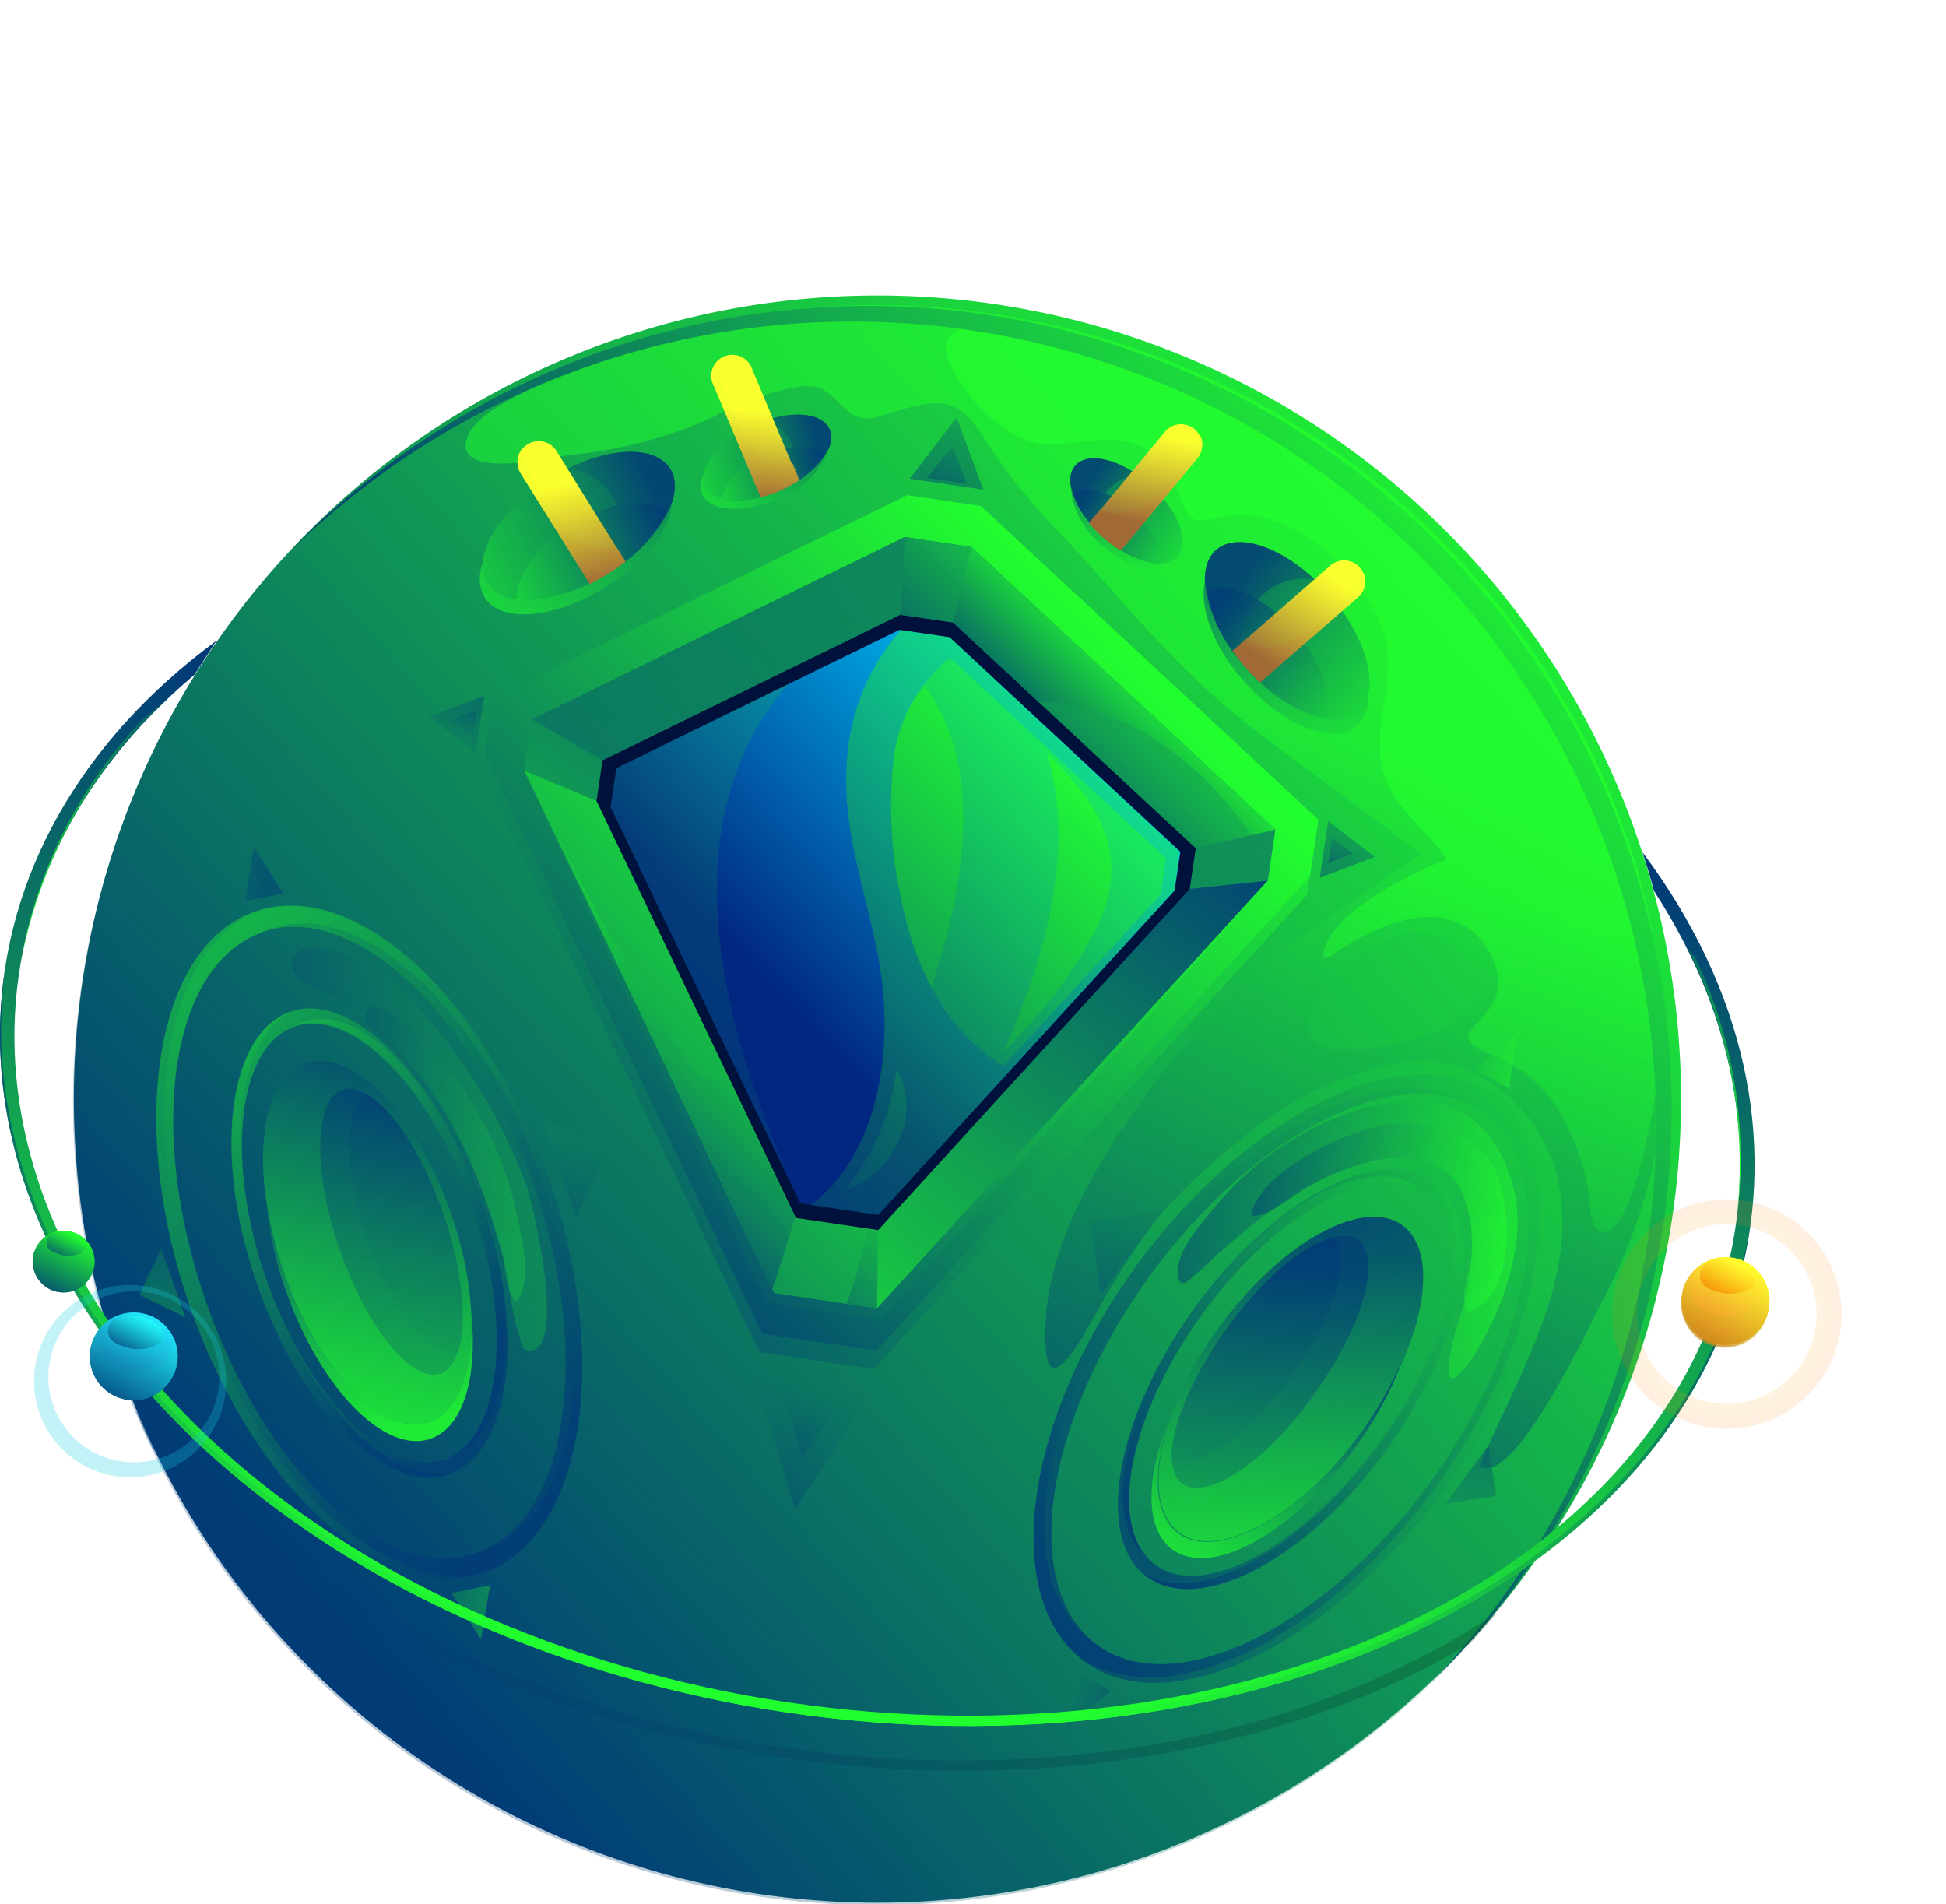 <svg xmlns="http://www.w3.org/2000/svg" xmlns:xlink="http://www.w3.org/1999/xlink" viewBox="0 0 113.82 111.37"><defs><style>.cls-1{mask:url(#mask);filter:url(#luminosity-noclip-10);}.cls-10,.cls-102,.cls-103,.cls-106,.cls-107,.cls-11,.cls-110,.cls-111,.cls-113,.cls-114,.cls-115,.cls-116,.cls-119,.cls-120,.cls-123,.cls-124,.cls-13,.cls-14,.cls-17,.cls-2,.cls-26,.cls-27,.cls-30,.cls-35,.cls-36,.cls-37,.cls-38,.cls-39,.cls-4,.cls-40,.cls-41,.cls-42,.cls-43,.cls-44,.cls-45,.cls-46,.cls-47,.cls-48,.cls-49,.cls-5,.cls-50,.cls-51,.cls-52,.cls-53,.cls-55,.cls-56,.cls-57,.cls-58,.cls-66,.cls-67,.cls-68,.cls-7,.cls-70,.cls-71,.cls-72,.cls-74,.cls-75,.cls-76,.cls-78,.cls-79,.cls-8,.cls-80,.cls-86,.cls-87,.cls-88,.cls-89,.cls-90,.cls-91,.cls-92,.cls-93,.cls-94,.cls-95,.cls-97{mix-blend-mode:multiply;}.cls-2{fill:url(#Безымянный_градиент_1336);}.cls-3{mask:url(#mask-2);}.cls-4{fill:url(#Безымянный_градиент_352);}.cls-5{fill:url(#Безымянный_градиент_171);}.cls-6{mask:url(#mask-4);}.cls-7{fill:url(#Безымянный_градиент_352-2);}.cls-8{fill:url(#Безымянный_градиент_170);}.cls-9{mask:url(#mask-6);}.cls-10{fill:url(#Безымянный_градиент_352-3);}.cls-11{fill:url(#Безымянный_градиент_170-2);}.cls-12{mask:url(#mask-8);}.cls-13{fill:url(#Безымянный_градиент_352-4);}.cls-14{fill:url(#Безымянный_градиент_170-3);}.cls-15{isolation:isolate;}.cls-16{fill:url(#Безымянный_градиент_872);}.cls-102,.cls-103,.cls-106,.cls-107,.cls-110,.cls-111,.cls-113,.cls-114,.cls-115,.cls-116,.cls-17,.cls-35,.cls-36,.cls-37,.cls-87,.cls-88,.cls-89,.cls-90,.cls-91,.cls-92,.cls-93,.cls-94,.cls-95{opacity:0.53;}.cls-17{fill:url(#Безымянный_градиент_872-2);}.cls-18{fill:url(#Безымянный_градиент_872-3);}.cls-19{fill:url(#Безымянный_градиент_872-4);}.cls-20{fill:#00123b;}.cls-21{fill:url(#Безымянный_градиент_1209);}.cls-104,.cls-108,.cls-112,.cls-125,.cls-126,.cls-128,.cls-130,.cls-132,.cls-134,.cls-22,.cls-23,.cls-24,.cls-25,.cls-28,.cls-29,.cls-31,.cls-32,.cls-33,.cls-34,.cls-54,.cls-59,.cls-60,.cls-62,.cls-63,.cls-64,.cls-65,.cls-69,.cls-73,.cls-77,.cls-81,.cls-82,.cls-83,.cls-84{mix-blend-mode:screen;}.cls-22,.cls-24,.cls-25{opacity:0.5;}.cls-22{fill:url(#Безымянный_градиент_872-5);}.cls-23{opacity:0.22;fill:url(#Безымянный_градиент_872-6);}.cls-24{fill:url(#Безымянный_градиент_872-7);}.cls-25{fill:url(#Безымянный_градиент_872-8);}.cls-26,.cls-27,.cls-30{opacity:0.44;}.cls-26{fill:url(#Безымянный_градиент_872-9);}.cls-27{fill:url(#Безымянный_градиент_872-10);}.cls-28,.cls-60,.cls-62,.cls-64,.cls-82{opacity:0.51;}.cls-28{fill:url(#Безымянный_градиент_872-11);}.cls-104,.cls-108,.cls-112,.cls-29,.cls-54,.cls-59{opacity:0.88;}.cls-29{fill:url(#Безымянный_градиент_872-12);}.cls-30{fill:url(#Безымянный_градиент_872-13);}.cls-31,.cls-32,.cls-69,.cls-73,.cls-77,.cls-81{opacity:0.84;}.cls-31{fill:url(#Безымянный_градиент_872-14);}.cls-32{fill:url(#Безымянный_градиент_872-15);}.cls-33,.cls-34{opacity:0.81;}.cls-33{fill:url(#Безымянный_градиент_872-16);}.cls-34{fill:url(#Безымянный_градиент_872-17);}.cls-35{fill:url(#Безымянный_градиент_872-18);}.cls-36{fill:url(#Безымянный_градиент_872-19);}.cls-37{fill:url(#Безымянный_градиент_872-20);}.cls-126,.cls-38{opacity:0.26;}.cls-38{fill:url(#Безымянный_градиент_872-21);}.cls-39{opacity:0.28;fill:url(#Безымянный_градиент_872-22);}.cls-40,.cls-41,.cls-42,.cls-43,.cls-44,.cls-45,.cls-46,.cls-47,.cls-48,.cls-49,.cls-50,.cls-51,.cls-52,.cls-53,.cls-55,.cls-56,.cls-57,.cls-58,.cls-66,.cls-67,.cls-68,.cls-70,.cls-71,.cls-72,.cls-74,.cls-75,.cls-76,.cls-78,.cls-79,.cls-80{opacity:0.7;}.cls-40{fill:url(#Безымянный_градиент_872-23);}.cls-41{fill:url(#Безымянный_градиент_872-24);}.cls-42{fill:url(#Безымянный_градиент_872-25);}.cls-43{fill:url(#Безымянный_градиент_872-26);}.cls-44{fill:url(#Безымянный_градиент_872-27);}.cls-45{fill:url(#Безымянный_градиент_872-28);}.cls-46{fill:url(#Безымянный_градиент_872-29);}.cls-47{fill:url(#Безымянный_градиент_872-30);}.cls-48{fill:url(#Безымянный_градиент_872-31);}.cls-49{fill:url(#Безымянный_градиент_872-32);}.cls-50{fill:url(#Безымянный_градиент_872-33);}.cls-51{fill:url(#Безымянный_градиент_872-34);}.cls-52{fill:url(#Безымянный_градиент_872-35);}.cls-53{fill:url(#Безымянный_градиент_872-36);}.cls-54{fill:url(#Безымянный_градиент_872-37);}.cls-55{fill:url(#Безымянный_градиент_872-38);}.cls-56{fill:url(#Безымянный_градиент_872-39);}.cls-57{fill:url(#Безымянный_градиент_872-40);}.cls-58{fill:url(#Безымянный_градиент_872-41);}.cls-59{fill:url(#Безымянный_градиент_872-42);}.cls-60{fill:url(#Безымянный_градиент_872-43);}.cls-61{mask:url(#mask-10);}.cls-62{fill:url(#Безымянный_градиент_877);}.cls-63{opacity:0.68;fill:url(#Безымянный_градиент_872-44);}.cls-64{fill:url(#Безымянный_градиент_872-45);}.cls-65,.cls-83{opacity:0.23;}.cls-65{fill:url(#Безымянный_градиент_872-46);}.cls-66{fill:url(#Безымянный_градиент_872-47);}.cls-67{fill:url(#Безымянный_градиент_872-48);}.cls-68{fill:url(#Безымянный_градиент_872-49);}.cls-69{fill:url(#Безымянный_градиент_872-50);}.cls-70{fill:url(#Безымянный_градиент_872-51);}.cls-71{fill:url(#Безымянный_градиент_872-52);}.cls-72{fill:url(#Безымянный_градиент_872-53);}.cls-73{fill:url(#Безымянный_градиент_872-54);}.cls-74{fill:url(#Безымянный_градиент_872-55);}.cls-75{fill:url(#Безымянный_градиент_872-56);}.cls-76{fill:url(#Безымянный_градиент_872-57);}.cls-77{fill:url(#Безымянный_градиент_872-58);}.cls-78{fill:url(#Безымянный_градиент_872-59);}.cls-79{fill:url(#Безымянный_градиент_872-60);}.cls-80{fill:url(#Безымянный_градиент_872-61);}.cls-81{fill:url(#Безымянный_градиент_872-62);}.cls-82{fill:url(#Безымянный_градиент_872-63);}.cls-83{fill:url(#Безымянный_градиент_872-64);}.cls-84{fill:url(#Безымянный_градиент_872-65);}.cls-85{opacity:0.33;}.cls-86{fill:url(#Безымянный_градиент_1071);}.cls-87{fill:url(#Безымянный_градиент_872-66);}.cls-88{fill:url(#Безымянный_градиент_872-67);}.cls-89{fill:url(#Безымянный_градиент_872-68);}.cls-90{fill:url(#Безымянный_градиент_872-69);}.cls-91{fill:url(#Безымянный_градиент_872-70);}.cls-92{fill:url(#Безымянный_градиент_872-71);}.cls-93{fill:url(#Безымянный_градиент_872-72);}.cls-94{fill:url(#Безымянный_градиент_872-73);}.cls-95{fill:url(#Безымянный_градиент_872-74);}.cls-96{fill:url(#Безымянный_градиент_872-75);}.cls-98{fill:url(#Безымянный_градиент_872-76);}.cls-99{fill:url(#Безымянный_градиент_872-77);}.cls-100{fill:url(#Безымянный_градиент_872-78);}.cls-101{fill:url(#Безымянный_градиент_938);}.cls-102{fill:url(#Безымянный_градиент_964);}.cls-103{fill:url(#Безымянный_градиент_964-2);}.cls-104{fill:url(#Безымянный_градиент_992);}.cls-105{fill:url(#Безымянный_градиент_1021);}.cls-106{fill:url(#Безымянный_градиент_902);}.cls-107{fill:url(#Безымянный_градиент_902-2);}.cls-108{fill:url(#Безымянный_градиент_902-3);}.cls-109{fill:url(#Безымянный_градиент_872-79);}.cls-110{fill:url(#Безымянный_градиент_872-80);}.cls-111{fill:url(#Безымянный_градиент_872-81);}.cls-112{fill:url(#Безымянный_градиент_872-82);}.cls-113{fill:url(#Безымянный_градиент_872-83);}.cls-114{fill:url(#Безымянный_градиент_872-84);}.cls-115{fill:url(#Безымянный_градиент_872-85);}.cls-116{fill:url(#Безымянный_градиент_872-86);}.cls-117{fill:url(#Безымянный_градиент_1110);}.cls-118{fill:url(#Безымянный_градиент_1110-2);}.cls-119,.cls-120,.cls-123,.cls-124{opacity:0.75;}.cls-119{fill:url(#Безымянный_градиент_1128);}.cls-120{fill:url(#Безымянный_градиент_1128-2);}.cls-121{fill:url(#Безымянный_градиент_1110-3);}.cls-122{fill:url(#Безымянный_градиент_1110-4);}.cls-123{fill:url(#Безымянный_градиент_1128-3);}.cls-124{fill:url(#Безымянный_градиент_1128-4);}.cls-125{opacity:0.12;fill:url(#Безымянный_градиент_7);}.cls-126{fill:url(#Безымянный_градиент_20);}.cls-127{mask:url(#mask-11);}.cls-128{fill:url(#Безымянный_градиент_1189);}.cls-129{mask:url(#mask-13);}.cls-130{fill:url(#Безымянный_градиент_20-2);}.cls-131{mask:url(#mask-15);}.cls-132{opacity:0.69;fill:url(#Безымянный_градиент_7-2);}.cls-133{mask:url(#mask-17);}.cls-134{fill:url(#Безымянный_градиент_20-3);}.cls-135{filter:url(#luminosity-noclip-8);}.cls-136{filter:url(#luminosity-noclip-6);}.cls-137{filter:url(#luminosity-noclip-4);}.cls-138{filter:url(#luminosity-noclip-2);}.cls-139{filter:url(#luminosity-noclip);}</style><filter id="luminosity-noclip" x="28.87" y="-8385.93" width="47.69" height="32766" filterUnits="userSpaceOnUse" color-interpolation-filters="sRGB"><feFlood flood-color="#fff" result="bg"/><feBlend in="SourceGraphic" in2="bg"/></filter><mask id="mask" x="28.87" y="-8385.93" width="47.69" height="32766" maskUnits="userSpaceOnUse"><g class="cls-139"/></mask><linearGradient id="Безымянный_градиент_1336" x1="-10.32" y1="112.77" x2="-0.56" y2="88.85" gradientTransform="translate(71.58 -50.55) rotate(8.43)" gradientUnits="userSpaceOnUse"><stop offset="0"/><stop offset="0.44" stop-color="#767676"/><stop offset="0.83" stop-color="#d8d8d8"/><stop offset="1" stop-color="#fff"/></linearGradient><filter id="luminosity-noclip-2" x="89.83" y="-8385.93" width="24" height="32766" filterUnits="userSpaceOnUse" color-interpolation-filters="sRGB"><feFlood flood-color="#fff" result="bg"/><feBlend in="SourceGraphic" in2="bg"/></filter><mask id="mask-2" x="89.83" y="-8385.93" width="24" height="32766" maskUnits="userSpaceOnUse"><g class="cls-138"/></mask><radialGradient id="Безымянный_градиент_352" cx="3.91" cy="172.3" r="9.93" gradientTransform="matrix(1.06, 0.7, -0.57, 0.87, 196.08, -75.85)" gradientUnits="userSpaceOnUse"><stop offset="0" stop-color="#fff"/><stop offset="0.01" stop-color="#fafafa"/><stop offset="0.3" stop-color="#a3a3a3"/><stop offset="0.55" stop-color="#5d5d5d"/><stop offset="0.76" stop-color="#2b2b2b"/><stop offset="0.91" stop-color="#0c0c0c"/><stop offset="1"/></radialGradient><radialGradient id="Безымянный_градиент_171" cx="3.91" cy="172.3" r="9.93" gradientTransform="matrix(1.06, 0.7, -0.57, 0.87, 196.08, -75.85)" gradientUnits="userSpaceOnUse"><stop offset="0" stop-color="#fff"/><stop offset="0.1" stop-color="#fafafa"/><stop offset="0.22" stop-color="#eaeaea"/><stop offset="0.36" stop-color="#d1d1d1"/><stop offset="0.51" stop-color="#aeaeae"/><stop offset="0.66" stop-color="#818181"/><stop offset="0.82" stop-color="#494949"/><stop offset="0.98" stop-color="#090909"/><stop offset="1"/></radialGradient><filter id="luminosity-noclip-4" x="1.32" y="-8385.93" width="13.17" height="32766" filterUnits="userSpaceOnUse" color-interpolation-filters="sRGB"><feFlood flood-color="#fff" result="bg"/><feBlend in="SourceGraphic" in2="bg"/></filter><mask id="mask-4" x="1.32" y="-8385.93" width="13.17" height="32766" maskUnits="userSpaceOnUse"><g class="cls-137"/></mask><radialGradient id="Безымянный_градиент_352-2" cx="-56.88" cy="223.42" r="5.45" xlink:href="#Безымянный_градиент_352"/><radialGradient id="Безымянный_градиент_170" cx="-56.88" cy="223.42" r="5.45" gradientTransform="matrix(1.06, 0.7, -0.57, 0.87, 196.08, -75.85)" gradientUnits="userSpaceOnUse"><stop offset="0" stop-color="#fff"/><stop offset="0.13" stop-color="#fbfbfb"/><stop offset="0.26" stop-color="#efefef"/><stop offset="0.38" stop-color="#dcdcdc"/><stop offset="0.5" stop-color="silver"/><stop offset="0.63" stop-color="#9d9d9d"/><stop offset="0.75" stop-color="#717171"/><stop offset="0.87" stop-color="#3d3d3d"/><stop offset="0.99" stop-color="#030303"/><stop offset="1"/></radialGradient><filter id="luminosity-noclip-6" x="17.54" y="-8385.93" width="92.71" height="32766" filterUnits="userSpaceOnUse" color-interpolation-filters="sRGB"><feFlood flood-color="#fff" result="bg"/><feBlend in="SourceGraphic" in2="bg"/></filter><mask id="mask-6" x="17.54" y="-8385.93" width="92.71" height="32766" maskUnits="userSpaceOnUse"><g class="cls-136"/></mask><radialGradient id="Безымянный_градиент_352-3" cx="-35.56" cy="165.13" r="38.36" xlink:href="#Безымянный_градиент_352"/><radialGradient id="Безымянный_градиент_170-2" cx="-35.56" cy="165.13" r="38.36" xlink:href="#Безымянный_градиент_170"/><filter id="luminosity-noclip-8" x="48.9" y="-8385.93" width="24.38" height="32766" filterUnits="userSpaceOnUse" color-interpolation-filters="sRGB"><feFlood flood-color="#fff" result="bg"/><feBlend in="SourceGraphic" in2="bg"/></filter><mask id="mask-8" x="48.9" y="-8385.93" width="24.38" height="32766" maskUnits="userSpaceOnUse"><g class="cls-135"/></mask><radialGradient id="Безымянный_градиент_352-4" cx="-126.74" cy="1219.68" r="21.12" gradientTransform="matrix(-0.46, 0.52, -0.35, -0.31, 427.46, 502.22)" xlink:href="#Безымянный_градиент_352"/><radialGradient id="Безымянный_градиент_170-3" cx="-126.74" cy="1219.68" r="21.12" gradientTransform="matrix(-0.46, 0.52, -0.35, -0.31, 427.46, 502.22)" xlink:href="#Безымянный_градиент_170"/><linearGradient id="Безымянный_градиент_872" x1="-31.42" y1="150.13" x2="34.52" y2="71.79" gradientTransform="translate(71.58 -50.55) rotate(8.43)" gradientUnits="userSpaceOnUse"><stop offset="0" stop-color="#013c77"/><stop offset="0.29" stop-color="#0b7761"/><stop offset="0.78" stop-color="#1bd83c"/><stop offset="1" stop-color="#22ff2e"/></linearGradient><linearGradient id="Безымянный_градиент_872-2" x1="-23.4" y1="126.18" x2="5.43" y2="87.78" xlink:href="#Безымянный_градиент_872"/><linearGradient id="Безымянный_градиент_872-3" x1="-23.4" y1="125.09" x2="5.43" y2="86.7" xlink:href="#Безымянный_градиент_872"/><linearGradient id="Безымянный_градиент_872-4" x1="1.39" y1="88.5" x2="-23.98" y2="134.24" xlink:href="#Безымянный_градиент_872"/><linearGradient id="Безымянный_градиент_1209" x1="44.55" y1="57.21" x2="63.94" y2="38.98" gradientUnits="userSpaceOnUse"><stop offset="0" stop-color="#012781"/><stop offset="0.18" stop-color="#014799"/><stop offset="0.75" stop-color="#00a8e2"/><stop offset="1" stop-color="#00cfff"/></linearGradient><linearGradient id="Безымянный_градиент_872-5" x1="-16.05" y1="122.61" x2="5.01" y2="93.96" xlink:href="#Безымянный_градиент_872"/><linearGradient id="Безымянный_градиент_872-6" x1="-20.89" y1="119.05" x2="0.16" y2="90.4" xlink:href="#Безымянный_градиент_872"/><linearGradient id="Безымянный_градиент_872-7" x1="-8.5" y1="125.86" x2="10.93" y2="99.43" xlink:href="#Безымянный_градиент_872"/><linearGradient id="Безымянный_градиент_872-8" x1="-14.06" y1="121.77" x2="5.37" y2="95.34" xlink:href="#Безымянный_градиент_872"/><linearGradient id="Безымянный_градиент_872-9" x1="-14.22" y1="112.33" x2="4.12" y2="87.37" xlink:href="#Безымянный_градиент_872"/><linearGradient id="Безымянный_градиент_872-10" x1="1.9" y1="95.63" x2="6.49" y2="89.38" xlink:href="#Безымянный_градиент_872"/><linearGradient id="Безымянный_градиент_872-11" x1="-19.78" y1="122.58" x2="-10.53" y2="109.99" xlink:href="#Безымянный_градиент_872"/><linearGradient id="Безымянный_градиент_872-12" x1="-22.59" y1="126.93" x2="4.29" y2="90.34" xlink:href="#Безымянный_градиент_872"/><linearGradient id="Безымянный_градиент_872-13" x1="4.47" y1="94.8" x2="7.75" y2="90.33" xlink:href="#Безымянный_градиент_872"/><linearGradient id="Безымянный_градиент_872-14" x1="-6.44" y1="132.38" x2="2.81" y2="119.79" xlink:href="#Безымянный_градиент_872"/><linearGradient id="Безымянный_градиент_872-15" x1="-20.58" y1="121.99" x2="-11.33" y2="109.4" xlink:href="#Безымянный_градиент_872"/><linearGradient id="Безымянный_градиент_872-16" x1="-16.53" y1="119.95" x2="2.89" y2="93.52" xlink:href="#Безымянный_градиент_872"/><linearGradient id="Безымянный_градиент_872-17" x1="-11.08" y1="123.96" x2="8.35" y2="97.52" xlink:href="#Безымянный_градиент_872"/><linearGradient id="Безымянный_градиент_872-18" x1="-7.13" y1="143.77" x2="2.13" y2="108.68" xlink:href="#Безымянный_градиент_872"/><linearGradient id="Безымянный_градиент_872-19" x1="20.91" y1="101.52" x2="24.73" y2="87.06" xlink:href="#Безымянный_градиент_872"/><linearGradient id="Безымянный_градиент_872-20" x1="-5.1" y1="82.76" x2="0.04" y2="63.25" xlink:href="#Безымянный_градиент_872"/><linearGradient id="Безымянный_градиент_872-21" x1="-31.37" y1="150.18" x2="34.57" y2="71.83" xlink:href="#Безымянный_градиент_872"/><linearGradient id="Безымянный_градиент_872-22" x1="-29.69" y1="151.58" x2="36.24" y2="73.24" xlink:href="#Безымянный_градиент_872"/><linearGradient id="Безымянный_градиент_872-23" x1="-102.38" y1="381.52" x2="-71.55" y2="344.88" gradientTransform="translate(366.66 -164.78) rotate(35.85)" xlink:href="#Безымянный_градиент_872"/><linearGradient id="Безымянный_градиент_872-24" x1="-98.41" y1="390.06" x2="-79.06" y2="367.06" gradientTransform="matrix(0.81, 0.59, -0.65, 0.9, 399.48, -210.53)" xlink:href="#Безымянный_градиент_872"/><linearGradient id="Безымянный_градиент_872-25" x1="11.06" y1="143.08" x2="46.99" y2="100.38" xlink:href="#Безымянный_градиент_872"/><linearGradient id="Безымянный_градиент_872-26" x1="13.37" y1="136.88" x2="36.97" y2="108.84" xlink:href="#Безымянный_градиент_872"/><linearGradient id="Безымянный_градиент_872-27" x1="16.5" y1="140.4" x2="41.61" y2="110.57" xlink:href="#Безымянный_градиент_872"/><linearGradient id="Безымянный_градиент_872-28" x1="653.36" y1="-10.61" x2="684.2" y2="-47.25" gradientTransform="matrix(-0.95, 0.33, 0.33, 0.95, 656.27, -121.89)" xlink:href="#Безымянный_градиент_872"/><linearGradient id="Безымянный_градиент_872-29" x1="656.87" y1="37.83" x2="676.23" y2="14.84" gradientTransform="matrix(-0.95, 0.33, 0.36, 1.05, 637.69, -175.09)" xlink:href="#Безымянный_градиент_872"/><linearGradient id="Безымянный_градиент_872-30" x1="861.81" y1="143.14" x2="897.75" y2="100.44" gradientTransform="matrix(-0.99, -0.15, -0.15, 0.99, 904.93, 72.89)" xlink:href="#Безымянный_градиент_872"/><linearGradient id="Безымянный_градиент_872-31" x1="864.13" y1="136.93" x2="887.73" y2="108.89" gradientTransform="matrix(-0.99, -0.15, -0.15, 0.99, 904.93, 72.89)" xlink:href="#Безымянный_градиент_872"/><linearGradient id="Безымянный_градиент_872-32" x1="867.26" y1="140.46" x2="892.37" y2="110.62" gradientTransform="matrix(-0.99, -0.15, -0.15, 0.99, 904.93, 72.89)" xlink:href="#Безымянный_градиент_872"/><linearGradient id="Безымянный_градиент_872-33" x1="18.33" y1="126.48" x2="30.36" y2="133.46" xlink:href="#Безымянный_градиент_872"/><linearGradient id="Безымянный_градиент_872-34" x1="26.23" y1="120.13" x2="18.57" y2="142.14" xlink:href="#Безымянный_градиент_872"/><linearGradient id="Безымянный_градиент_872-35" x1="21.57" y1="122.64" x2="22.73" y2="156.38" xlink:href="#Безымянный_градиент_872"/><linearGradient id="Безымянный_градиент_872-36" x1="20.74" y1="122.63" x2="21.79" y2="153.11" xlink:href="#Безымянный_градиент_872"/><linearGradient id="Безымянный_градиент_872-37" x1="24.2" y1="126.37" x2="18.61" y2="142.44" xlink:href="#Безымянный_градиент_872"/><linearGradient id="Безымянный_градиент_872-38" x1="868.83" y1="126.54" x2="880.86" y2="133.52" gradientTransform="matrix(-0.99, -0.15, -0.15, 0.99, 904.57, 72.84)" xlink:href="#Безымянный_градиент_872"/><linearGradient id="Безымянный_градиент_872-39" x1="876.73" y1="120.19" x2="869.07" y2="142.2" gradientTransform="matrix(-0.99, -0.15, -0.15, 0.99, 904.57, 72.84)" xlink:href="#Безымянный_градиент_872"/><linearGradient id="Безымянный_градиент_872-40" x1="872.07" y1="122.7" x2="873.23" y2="156.44" gradientTransform="matrix(-0.99, -0.15, -0.15, 0.99, 904.57, 72.84)" xlink:href="#Безымянный_градиент_872"/><linearGradient id="Безымянный_градиент_872-41" x1="871.23" y1="122.69" x2="872.28" y2="153.17" gradientTransform="matrix(-0.99, -0.15, -0.15, 0.99, 904.57, 72.84)" xlink:href="#Безымянный_градиент_872"/><linearGradient id="Безымянный_градиент_872-42" x1="874.7" y1="126.42" x2="869.11" y2="142.5" gradientTransform="matrix(-0.99, -0.15, -0.15, 0.99, 904.57, 72.84)" xlink:href="#Безымянный_градиент_872"/><linearGradient id="Безымянный_градиент_872-43" x1="-0.61" y1="130.16" x2="6.39" y2="88.9" xlink:href="#Безымянный_градиент_872"/><filter id="luminosity-noclip-10" x="28.87" y="29.49" width="47.69" height="48.98" filterUnits="userSpaceOnUse" color-interpolation-filters="sRGB"><feFlood flood-color="#fff" result="bg"/><feBlend in="SourceGraphic" in2="bg"/></filter><mask id="mask-10" x="28.87" y="29.49" width="47.69" height="48.98" maskUnits="userSpaceOnUse"><g class="cls-1"><path class="cls-2" d="M57.25,30.11,53,29.49,29.35,41.07l-.48,3.24L44.73,77.49l6.55,1,24.8-27.15.48-3.24ZM75.42,51.38,51.29,77.8l-6.37-.94L29.49,44.57,30,41.42,53,30.15l4.1.61L75.89,48.22Z"/></g></mask><linearGradient id="Безымянный_градиент_877" x1="-10.32" y1="112.77" x2="-0.56" y2="88.85" gradientTransform="translate(71.58 -50.55) rotate(8.43)" gradientUnits="userSpaceOnUse"><stop offset="0" stop-color="#013c77"/><stop offset="0.29" stop-color="#37778b"/><stop offset="0.78" stop-color="#90d8ab"/><stop offset="1" stop-color="#b4ffb8"/></linearGradient><linearGradient id="Безымянный_градиент_872-44" x1="7.98" y1="151.81" x2="17.32" y2="96.7" xlink:href="#Безымянный_градиент_872"/><linearGradient id="Безымянный_градиент_872-45" x1="15.62" y1="119.92" x2="34.99" y2="119.92" xlink:href="#Безымянный_градиент_872"/><linearGradient id="Безымянный_градиент_872-46" x1="-38.26" y1="123.37" x2="-20.43" y2="123.37" xlink:href="#Безымянный_градиент_872"/><linearGradient id="Безымянный_градиент_872-47" x1="12.08" y1="49.21" x2="-0.63" y2="55.51" gradientTransform="matrix(1, 0.05, -0.05, 1, 28.75, -20.93)" xlink:href="#Безымянный_градиент_872"/><linearGradient id="Безымянный_градиент_872-48" x1="11.95" y1="50.93" x2="1.66" y2="56.03" gradientTransform="matrix(1, 0.05, -0.05, 1, 28.75, -20.93)" xlink:href="#Безымянный_градиент_872"/><linearGradient id="Безымянный_градиент_872-49" x1="12.03" y1="49.11" x2="-0.68" y2="55.42" gradientTransform="matrix(1, 0.05, -0.05, 1, 28.75, -20.93)" xlink:href="#Безымянный_градиент_872"/><linearGradient id="Безымянный_градиент_872-50" x1="15.73" y1="39.89" x2="1.98" y2="61.03" gradientTransform="matrix(1, 0.05, -0.05, 1, 28.75, -20.93)" xlink:href="#Безымянный_градиент_872"/><linearGradient id="Безымянный_градиент_872-51" x1="-20.81" y1="90.8" x2="-28.88" y2="94.8" gradientTransform="translate(84.32 -59.82) rotate(10.14)" xlink:href="#Безымянный_градиент_872"/><linearGradient id="Безымянный_градиент_872-52" x1="-20.9" y1="91.89" x2="-27.42" y2="95.13" gradientTransform="translate(84.32 -59.82) rotate(10.14)" xlink:href="#Безымянный_градиент_872"/><linearGradient id="Безымянный_градиент_872-53" x1="-20.84" y1="90.74" x2="-28.91" y2="94.74" gradientTransform="translate(84.32 -59.82) rotate(10.14)" xlink:href="#Безымянный_градиент_872"/><linearGradient id="Безымянный_градиент_872-54" x1="-18.49" y1="84.89" x2="-27.22" y2="98.31" gradientTransform="translate(84.32 -59.82) rotate(10.14)" xlink:href="#Безымянный_градиент_872"/><linearGradient id="Безымянный_градиент_872-55" x1="713.15" y1="117.52" x2="700.44" y2="123.83" gradientTransform="matrix(-0.97, -0.24, -0.24, 0.97, 792.03, 91.64)" xlink:href="#Безымянный_градиент_872"/><linearGradient id="Безымянный_градиент_872-56" x1="713.01" y1="119.24" x2="702.73" y2="124.35" gradientTransform="matrix(-0.97, -0.24, -0.24, 0.97, 792.03, 91.64)" xlink:href="#Безымянный_градиент_872"/><linearGradient id="Безымянный_градиент_872-57" x1="713.1" y1="117.42" x2="700.39" y2="123.73" gradientTransform="matrix(-0.97, -0.24, -0.24, 0.97, 792.03, 91.64)" xlink:href="#Безымянный_градиент_872"/><linearGradient id="Безымянный_градиент_872-58" x1="716.8" y1="108.21" x2="703.05" y2="129.35" gradientTransform="matrix(-0.97, -0.24, -0.24, 0.97, 792.03, 91.64)" xlink:href="#Безымянный_градиент_872"/><linearGradient id="Безымянный_градиент_872-59" x1="684.02" y1="70.53" x2="675.95" y2="74.54" gradientTransform="matrix(-0.99, -0.12, -0.12, 0.99, 750.86, 38.18)" xlink:href="#Безымянный_градиент_872"/><linearGradient id="Безымянный_градиент_872-60" x1="683.94" y1="71.63" x2="677.41" y2="74.87" gradientTransform="matrix(-0.99, -0.12, -0.12, 0.99, 750.86, 38.18)" xlink:href="#Безымянный_градиент_872"/><linearGradient id="Безымянный_градиент_872-61" x1="683.99" y1="70.47" x2="675.92" y2="74.48" gradientTransform="matrix(-0.99, -0.12, -0.12, 0.99, 750.86, 38.18)" xlink:href="#Безымянный_градиент_872"/><linearGradient id="Безымянный_градиент_872-62" x1="686.34" y1="64.62" x2="677.61" y2="78.04" gradientTransform="matrix(-0.99, -0.12, -0.12, 0.99, 750.86, 38.18)" xlink:href="#Безымянный_градиент_872"/><linearGradient id="Безымянный_градиент_872-63" x1="19.4" y1="118.59" x2="34.47" y2="118.59" xlink:href="#Безымянный_градиент_872"/><linearGradient id="Безымянный_градиент_872-64" x1="-33.53" y1="123.43" x2="-22.07" y2="123.43" xlink:href="#Безымянный_градиент_872"/><linearGradient id="Безымянный_градиент_872-65" x1="-4.74" y1="118.41" x2="31.11" y2="75.81" xlink:href="#Безымянный_градиент_872"/><linearGradient id="Безымянный_градиент_1071" x1="-18.76" y1="159.68" x2="28.32" y2="103.74" gradientTransform="translate(71.58 -50.55) rotate(8.43)" gradientUnits="userSpaceOnUse"><stop offset="0" stop-color="#013c77"/><stop offset="0.64" stop-color="#084b2b"/><stop offset="1" stop-color="#0c5204"/></linearGradient><linearGradient id="Безымянный_градиент_872-66" x1="868.77" y1="764.85" x2="872.59" y2="750.38" gradientTransform="translate(775.39 923.05) rotate(-171.57)" xlink:href="#Безымянный_градиент_872"/><linearGradient id="Безымянный_градиент_872-67" x1="928.83" y1="95.5" x2="932.64" y2="81.04" gradientTransform="matrix(-0.2, -0.98, 0.68, -0.14, 136.43, 975.14)" xlink:href="#Безымянный_градиент_872"/><linearGradient id="Безымянный_градиент_872-68" x1="95.41" y1="729.66" x2="99.23" y2="715.2" gradientTransform="matrix(0.2, 0.98, -0.68, 0.14, 499.12, -98.96)" xlink:href="#Безымянный_градиент_872"/><linearGradient id="Безымянный_градиент_872-69" x1="338.35" y1="171.38" x2="342.17" y2="156.92" gradientTransform="matrix(0.94, -0.33, 0.6, 1.71, -386.75, -106.87)" xlink:href="#Безымянный_градиент_872"/><linearGradient id="Безымянный_градиент_872-70" x1="696.18" y1="701.9" x2="698.85" y2="691.77" gradientTransform="matrix(-0.94, 0.33, -0.6, -1.71, 1085.14, 1038.69)" xlink:href="#Безымянный_градиент_872"/><linearGradient id="Безымянный_градиент_872-71" x1="701.69" y1="1011.99" x2="705.5" y2="997.52" gradientTransform="matrix(0.47, -0.88, -0.61, -0.33, 367.27, 1009.62)" xlink:href="#Безымянный_градиент_872"/><linearGradient id="Безымянный_градиент_872-72" x1="322.94" y1="-186" x2="326.76" y2="-200.47" gradientTransform="matrix(-0.47, 0.88, 0.61, 0.33, 331.39, -124.09)" xlink:href="#Безымянный_градиент_872"/><linearGradient id="Безымянный_градиент_872-73" x1="931.2" y1="343.62" x2="935.02" y2="329.15" gradientTransform="matrix(-0.81, -0.59, -1.07, 1.46, 1180.82, 125.77)" xlink:href="#Безымянный_градиент_872"/><linearGradient id="Безымянный_градиент_872-74" x1="102.2" y1="528.9" x2="104.87" y2="518.77" gradientTransform="matrix(0.81, 0.59, 1.07, -1.46, -558.44, 794.79)" xlink:href="#Безымянный_градиент_872"/><linearGradient id="Безымянный_градиент_872-75" x1="-3.21" y1="97.76" x2="-3.21" y2="150.36" xlink:href="#Безымянный_градиент_872"/><linearGradient id="Безымянный_градиент_872-76" x1="-50.88" y1="96.45" x2="-50.88" y2="115.19" xlink:href="#Безымянный_градиент_872"/><linearGradient id="Безымянный_градиент_872-77" x1="44.93" y1="96.45" x2="44.93" y2="115.19" xlink:href="#Безымянный_градиент_872"/><linearGradient id="Безымянный_градиент_872-78" x1="-3.21" y1="117.59" x2="-3.21" y2="151.25" xlink:href="#Безымянный_градиент_872"/><linearGradient id="Безымянный_градиент_938" x1="46.42" y1="124.3" x2="48.46" y2="118.49" gradientTransform="translate(71.58 -50.55) rotate(8.43)" gradientUnits="userSpaceOnUse"><stop offset="0" stop-color="#e86529"/><stop offset="0.11" stop-color="#eb772a"/><stop offset="0.72" stop-color="#f9d82d"/><stop offset="1" stop-color="#ffff2e"/></linearGradient><linearGradient id="Безымянный_градиент_964" x1="46.43" y1="124.31" x2="48.46" y2="118.49" gradientTransform="translate(71.58 -50.55) rotate(8.43)" gradientUnits="userSpaceOnUse"><stop offset="0" stop-color="#bf7515"/><stop offset="0.01" stop-color="#c07715"/><stop offset="0.69" stop-color="#edd827"/><stop offset="1" stop-color="#ffff2e"/></linearGradient><linearGradient id="Безымянный_градиент_964-2" x1="46.44" y1="124.31" x2="48.47" y2="118.49" xlink:href="#Безымянный_градиент_964"/><linearGradient id="Безымянный_градиент_992" x1="47.02" y1="121.05" x2="47.88" y2="118.59" gradientTransform="translate(71.58 -50.55) rotate(8.43)" gradientUnits="userSpaceOnUse"><stop offset="0" stop-color="#f47a00"/><stop offset="0.68" stop-color="#fcd821"/><stop offset="1" stop-color="#ffff2e"/></linearGradient><linearGradient id="Безымянный_градиент_1021" x1="-45.2" y1="141.16" x2="-43.16" y2="135.34" gradientTransform="translate(71.58 -50.55) rotate(8.43)" gradientUnits="userSpaceOnUse"><stop offset="0" stop-color="#013c77"/><stop offset="0.21" stop-color="#086295"/><stop offset="0.75" stop-color="#1bc3e1"/><stop offset="1" stop-color="#22eaff"/></linearGradient><linearGradient id="Безымянный_градиент_902" x1="-45.19" y1="141.16" x2="-43.16" y2="135.34" gradientTransform="translate(71.58 -50.55) rotate(8.43)" gradientUnits="userSpaceOnUse"><stop offset="0" stop-color="#013c77"/><stop offset="0.29" stop-color="#0b77a0"/><stop offset="0.78" stop-color="#1bd8e4"/><stop offset="1" stop-color="#2ff"/></linearGradient><linearGradient id="Безымянный_градиент_902-2" x1="-45.18" y1="141.16" x2="-43.15" y2="135.35" xlink:href="#Безымянный_градиент_902"/><linearGradient id="Безымянный_градиент_902-3" x1="-44.6" y1="137.9" x2="-43.74" y2="135.44" xlink:href="#Безымянный_градиент_902"/><linearGradient id="Безымянный_градиент_872-79" x1="-49.71" y1="135.28" x2="-48.28" y2="131.19" xlink:href="#Безымянный_градиент_872"/><linearGradient id="Безымянный_градиент_872-80" x1="-49.71" y1="135.28" x2="-48.28" y2="131.19" xlink:href="#Безымянный_градиент_872"/><linearGradient id="Безымянный_градиент_872-81" x1="-49.71" y1="135.28" x2="-48.27" y2="131.19" xlink:href="#Безымянный_градиент_872"/><linearGradient id="Безымянный_градиент_872-82" x1="-49.3" y1="132.99" x2="-48.69" y2="131.25" xlink:href="#Безымянный_градиент_872"/><linearGradient id="Безымянный_градиент_872-83" x1="-5.87" y1="139.4" x2="-1" y2="120.9" xlink:href="#Безымянный_градиент_872"/><linearGradient id="Безымянный_градиент_872-84" x1="21.04" y1="99.75" x2="22.76" y2="93.22" xlink:href="#Безымянный_градиент_872"/><linearGradient id="Безымянный_градиент_872-85" x1="-4.81" y1="81.47" x2="-2.07" y2="71.07" xlink:href="#Безымянный_градиент_872"/><linearGradient id="Безымянный_градиент_872-86" x1="868.86" y1="763.15" x2="870.67" y2="756.27" gradientTransform="translate(775.39 923.05) rotate(-171.57)" xlink:href="#Безымянный_градиент_872"/><linearGradient id="Безымянный_градиент_1110" x1="-24.06" y1="89.3" x2="-26.71" y2="83.61" gradientTransform="translate(71.58 -50.55) rotate(8.43)" gradientUnits="userSpaceOnUse"><stop offset="0" stop-color="#9c7238"/><stop offset="0.03" stop-color="#9f7738"/><stop offset="0.7" stop-color="#e1d831"/><stop offset="1" stop-color="#fbff2e"/></linearGradient><linearGradient id="Безымянный_градиент_1110-2" x1="-15.73" y1="83.02" x2="-16.05" y2="77.72" xlink:href="#Безымянный_градиент_1110"/><linearGradient id="Безымянный_градиент_1128" x1="-24.06" y1="89.3" x2="-26.71" y2="83.61" gradientTransform="translate(71.58 -50.55) rotate(8.43)" gradientUnits="userSpaceOnUse"><stop offset="0" stop-color="#a26636"/><stop offset="0.1" stop-color="#ab7735"/><stop offset="0.72" stop-color="#dfd830"/><stop offset="1" stop-color="#f4ff2e"/></linearGradient><linearGradient id="Безымянный_градиент_1128-2" x1="-15.73" y1="83.02" x2="-16.05" y2="77.72" xlink:href="#Безымянный_градиент_1128"/><linearGradient id="Безымянный_градиент_1110-3" x1="680.31" y1="89.36" x2="677.66" y2="83.67" gradientTransform="matrix(-0.99, -0.15, -0.15, 0.99, 759.54, 51.35)" xlink:href="#Безымянный_градиент_1110"/><linearGradient id="Безымянный_градиент_1110-4" x1="688.65" y1="83.08" x2="688.33" y2="77.78" gradientTransform="matrix(-0.99, -0.15, -0.15, 0.99, 759.54, 51.35)" xlink:href="#Безымянный_градиент_1110"/><linearGradient id="Безымянный_градиент_1128-3" x1="680.31" y1="89.36" x2="677.66" y2="83.67" gradientTransform="matrix(-0.99, -0.15, -0.15, 0.99, 759.54, 51.35)" xlink:href="#Безымянный_градиент_1128"/><linearGradient id="Безымянный_градиент_1128-4" x1="688.65" y1="83.08" x2="688.33" y2="77.78" gradientTransform="matrix(-0.99, -0.15, -0.15, 0.99, 759.54, 51.35)" xlink:href="#Безымянный_градиент_1128"/><radialGradient id="Безымянный_градиент_7" cx="101.04" cy="76.85" r="6.71" gradientUnits="userSpaceOnUse"><stop offset="0" stop-color="#ffd200"/><stop offset="0.19" stop-color="#ffcd00"/><stop offset="0.43" stop-color="#ffbd00"/><stop offset="0.69" stop-color="#ffa400"/><stop offset="0.96" stop-color="#ff8100"/><stop offset="1" stop-color="#ff7c00"/></radialGradient><radialGradient id="Безымянный_градиент_20" cx="7.61" cy="80.78" r="5.62" gradientUnits="userSpaceOnUse"><stop offset="0" stop-color="#18b3f7"/><stop offset="0.38" stop-color="#18b7f4"/><stop offset="0.75" stop-color="#17c3e9"/><stop offset="1" stop-color="#16cfde"/></radialGradient><mask id="mask-11" x="17.54" y="0" width="92.71" height="85.6" maskUnits="userSpaceOnUse"><g class="cls-9"><path class="cls-10" d="M104.73,69.64C92.63,88.05,64.54,91,42,76.14S11,34.38,23.05,16,63.24-5.36,85.8,9.46,116.83,51.22,104.73,69.64Z"/></g></mask><filter id="luminosity-noclip-11" x="17.54" y="0" width="92.71" height="85.6" filterUnits="userSpaceOnUse" color-interpolation-filters="sRGB"><feFlood flood-color="#fff" result="bg"/><feBlend in="SourceGraphic" in2="bg"/></filter><radialGradient id="Безымянный_градиент_1189" cx="-35.56" cy="165.13" r="38.36" gradientTransform="matrix(1.06, 0.7, -0.57, 0.87, 196.08, -75.85)" gradientUnits="userSpaceOnUse"><stop offset="0" stop-color="#18b360"/><stop offset="0.38" stop-color="#18b75f"/><stop offset="0.75" stop-color="#17c35d"/><stop offset="1" stop-color="#16cf5b"/></radialGradient><mask id="mask-13" x="48.9" y="46.45" width="24.38" height="25.49" maskUnits="userSpaceOnUse"><g class="cls-12"><path class="cls-13" d="M51.37,70.13c-4.06-3.61-3-11.43,2.37-17.47s13-8,17.07-4.41,3,11.43-2.37,17.47S55.43,73.74,51.37,70.13Z"/></g></mask><filter id="luminosity-noclip-12" x="48.9" y="46.45" width="24.38" height="25.49" filterUnits="userSpaceOnUse" color-interpolation-filters="sRGB"><feFlood flood-color="#fff" result="bg"/><feBlend in="SourceGraphic" in2="bg"/></filter><radialGradient id="Безымянный_градиент_20-2" cx="-126.74" cy="1219.68" r="21.12" gradientTransform="matrix(-0.46, 0.52, -0.35, -0.31, 427.46, 502.22)" xlink:href="#Безымянный_градиент_20"/><mask id="mask-15" x="89.83" y="65.57" width="24" height="22.16" maskUnits="userSpaceOnUse"><g class="cls-3"><path class="cls-4" d="M112.39,83.59c-3.13,4.77-10.4,5.52-16.24,1.68s-8-10.81-4.9-15.57,10.41-5.52,16.24-1.69S115.53,78.82,112.39,83.59Z"/></g></mask><filter id="luminosity-noclip-13" x="89.83" y="65.57" width="24" height="22.16" filterUnits="userSpaceOnUse" color-interpolation-filters="sRGB"><feFlood flood-color="#fff" result="bg"/><feBlend in="SourceGraphic" in2="bg"/></filter><radialGradient id="Безымянный_градиент_7-2" cx="3.91" cy="172.3" r="9.93" gradientTransform="matrix(1.06, 0.7, -0.57, 0.87, 196.08, -75.85)" xlink:href="#Безымянный_градиент_7"/><mask id="mask-17" x="1.32" y="72.47" width="13.17" height="12.16" maskUnits="userSpaceOnUse"><g class="cls-6"><path class="cls-7" d="M13.7,82.36C12,85,8,85.39,4.79,83.29S.38,77.35,2.1,74.74s5.71-3,8.91-.92S15.42,79.75,13.7,82.36Z"/></g></mask><filter id="luminosity-noclip-14" x="1.32" y="72.47" width="13.17" height="12.16" filterUnits="userSpaceOnUse" color-interpolation-filters="sRGB"><feFlood flood-color="#fff" result="bg"/><feBlend in="SourceGraphic" in2="bg"/></filter><radialGradient id="Безымянный_градиент_20-3" cx="-56.88" cy="223.42" r="5.45" gradientTransform="matrix(1.06, 0.7, -0.57, 0.87, 196.08, -75.85)" xlink:href="#Безымянный_градиент_20"/></defs><g class="cls-15"><g id="Слой_2" data-name="Слой 2"><g id="Layer_1" data-name="Layer 1"><path class="cls-16" d="M89.09,36.31a47,47,0,1,1-65.8-9.75A47,47,0,0,1,89.09,36.31Z"/><polygon class="cls-17" points="57.22 30.67 52.91 30.03 28.71 41.86 28.22 45.17 44.43 79.08 51.12 80.07 76.46 52.32 76.95 49.01 57.22 30.67"/><polygon class="cls-18" points="57.38 29.6 53.07 28.96 28.87 40.79 28.38 44.1 44.59 78.01 51.27 79 76.62 51.25 77.11 47.94 57.38 29.6"/><polygon class="cls-19" points="56.81 31.99 52.92 31.41 31.11 42.08 30.66 45.07 45.27 75.63 51.3 76.53 74.15 51.51 74.59 48.52 56.81 31.99"/><polygon class="cls-20" points="55.75 36.41 52.65 35.96 35.24 44.47 34.89 46.85 46.55 71.24 51.36 71.95 69.59 51.99 69.94 49.61 55.75 36.41"/><polygon class="cls-21" points="55.54 37.27 52.6 36.84 36.05 44.93 35.71 47.2 46.8 70.38 51.37 71.06 68.7 52.09 69.04 49.82 55.54 37.27"/><path class="cls-22" d="M55.54,37.27l-2.85-.42a12.62,12.62,0,0,0-3.16,7.81c-.29,4,1.22,7.76,1.9,11.68.86,5,0,11.1-4,14.14l3.94.58,17.33-19L69,49.82Z"/><path class="cls-23" d="M46.11,40,36.05,44.93l-.34,2.27L45.8,68.29l.08-.07C41.93,59.07,39.35,47.77,46.11,40Z"/><path class="cls-24" d="M52.43,62.48a13.47,13.47,0,0,1-2.91,7l.26,0a5.41,5.41,0,0,0,2.88-3A4.5,4.5,0,0,0,52.43,62.48Z"/><path class="cls-25" d="M55.75,38.63l-.35-.05a9.42,9.42,0,0,0-3.06,5.34,24.66,24.66,0,0,0,.45,9c.89,4.22,2.76,7.5,5.91,9.43L67.89,52.3l.31-2.09Z"/><polygon class="cls-26" points="31.11 42.08 35.24 44.47 52.65 35.96 55.75 36.41 69.94 49.61 69.59 51.99 74.15 51.51 74.59 48.52 56.81 31.99 52.92 31.41 31.11 42.08"/><polygon class="cls-27" points="52.65 35.96 52.92 31.41 56.81 31.99 74.59 48.52 69.94 49.61 55.75 36.41 52.65 35.96"/><polygon class="cls-28" points="30.66 45.07 34.89 46.85 46.55 71.24 51.36 71.95 51.3 76.53 45.27 75.63 30.66 45.07"/><polygon class="cls-29" points="30.66 45.07 44.82 76.17 51.55 77.17 74.15 51.51 51.3 76.53 45.27 75.63 30.66 45.07"/><path class="cls-30" d="M73.2,48.85l1.39-.32L56.81,32l-1.06,4.42,5,4.62C65.82,41.13,70.31,44.63,73.2,48.85Z"/><path class="cls-31" d="M49.51,76.26l1.79.27L51.36,72l-.63-.09A25.86,25.86,0,0,1,49.51,76.26Z"/><path class="cls-32" d="M42.55,62.86a1.45,1.45,0,0,1-2-.34l-.11-.15,0-.09a105,105,0,0,1-8.24-14.19L45.17,75.41c.47-1.41.93-2.82,1.34-4.24Z"/><path class="cls-33" d="M54.05,40.08a8.52,8.52,0,0,0-1.71,3.84,24.66,24.66,0,0,0,.45,9,18.28,18.28,0,0,0,1.69,4.82C56.39,51.94,57.65,44.92,54.05,40.08Z"/><path class="cls-34" d="M64.13,54.32c2.14-4.46,0-7.45-2.9-10.28,1.68,5.48,0,11.89-2.56,17.49A29.25,29.25,0,0,0,64.13,54.32Z"/><polygon class="cls-35" points="44.2 80.58 50.89 81.58 46.49 88.23 44.2 80.58"/><polygon class="cls-36" points="77.19 51.34 77.68 48.02 80.41 50.12 77.19 51.34"/><polygon class="cls-37" points="53.21 28 57.52 28.64 55.95 24.42 53.21 28"/><path class="cls-38" d="M85.32,88.81a39.18,39.18,0,0,1-9.47,5.1,46.75,46.75,0,0,1-23.3,2.18c-6.83-1-13.7-3.11-17.24-9.55-.69-1.26-.86-2.83-1.46-4-.86,4.38-2.32,8.81-7.64,8.6C18,90.79,12.61,81.6,11,74.5A31.83,31.83,0,0,1,10.32,62c.52-3,2.88-8.27,6.59-8.2-2.85-4-2.84-9.37-1.89-14.08a32.84,32.84,0,0,1,2.79-8.39A47,47,0,1,0,96.92,75.83,44.24,44.24,0,0,1,85.32,88.81Z"/><path class="cls-39" d="M81.29,99.19a48.24,48.24,0,0,1-8.42,3.54,50.9,50.9,0,0,1-25.35,1.17c-6.25-1.29-14.6-3.8-15.77-11.14-.31-1.94.27-3.83.19-5.69-1.9,3-4.83,4.78-8.37,3.55-4.89-1.7-7.76-5.52-10.12-10-3.68-6.9-3.62-13.6-3-21.18-2.73,3.31-3.24-4.8-3.2-6.23a44.47,44.47,0,0,1,.9-7.48A47,47,0,0,0,85.59,96.54,46.72,46.72,0,0,1,81.29,99.19Z"/><path class="cls-40" d="M87.43,64.09c-5-3.6-14.38.9-21,10s-7.93,19.49-3,23.09,14.38-.9,21-10S92.41,67.69,87.43,64.09ZM64.2,96.23c-4.56-3.29-3.22-12.94,3-21.54s15-12.9,19.51-9.6,3.21,12.93-3,21.53S68.76,99.53,64.2,96.23Z"/><path class="cls-41" d="M83.82,69.08c-3.13-2.26-9.41,1.09-14,7.49S64,90,67.09,92.23s9.41-1.09,14-7.48S86.94,71.34,83.82,69.08ZM67.59,91.54c-2.86-2.07-1.66-8.62,2.68-14.63s10.18-9.2,13-7.13S85,78.39,80.63,84.4,70.45,93.61,67.59,91.54Z"/><path class="cls-42" d="M84.07,86.83c6.33-8.77,7.81-18.62,3.53-22.6l-.17-.14c-5-3.6-14.38.9-21,10-6.33,8.77-7.81,18.62-3.53,22.6l.17.14C68.06,100.48,77.45,96,84.07,86.83ZM66.79,74.35C73,65.75,81.74,61.44,86.3,64.74a5.85,5.85,0,0,1,.54.45c4.39,3.39,3,12.92-3.13,21.43S68.76,99.53,64.2,96.23a5.85,5.85,0,0,1-.54-.45C59.26,92.4,60.64,82.86,66.79,74.35Z"/><path class="cls-43" d="M67.21,91.21c-2.36-2.36-1.07-8.57,3.06-14.3,4.33-6,10.14-9.17,13-7.15a2.91,2.91,0,0,0-.37-.33c-2.86-2.07-8.7,1.13-13,7.14s-5.54,12.55-2.68,14.62Z"/><path class="cls-44" d="M83.82,69.08h0c2.62,2.56,1.32,9.23-3.09,15.33-4.62,6.39-10.88,9.74-14,7.5a4.12,4.12,0,0,0,.4.33c3.13,2.26,9.41-1.09,14-7.48S86.94,71.34,83.82,69.08Z"/><path class="cls-45" d="M11.07,76.3C14.75,87,22.44,94,28.25,92s7.55-12.27,3.87-23-11.36-17.7-17.18-15.7S7.4,65.63,11.07,76.3ZM12,76C8.51,66,10,56.34,15.34,54.51s12.43,4.82,15.89,14.85S33.17,89,27.85,90.84,15.42,86,12,76Z"/><path class="cls-46" d="M15,75c2.57,7.46,7.61,12.49,11.26,11.23s4.52-8.32,1.95-15.78S20.6,57.92,17,59.17,12.43,67.49,15,75Zm.56-.19c-2.41-7-1.66-13.63,1.68-14.77s8,3.6,10.41,10.61S29.3,84.22,26,85.37,18,81.77,15.55,74.76Z"/><path class="cls-47" d="M28.74,91.79l.21-.08c5.24-2.57,6.69-12.43,3.17-22.66-3.67-10.67-11.36-17.7-17.18-15.7l-.21.08C9.49,56,8,65.86,11.56,76.09,15.24,86.76,22.93,93.79,28.74,91.79Zm-.24-1.22a5.24,5.24,0,0,1-.65.27C22.53,92.68,15.42,86,12,76s-2-19.45,3.22-21.42a5.11,5.11,0,0,1,.64-.27c5.32-1.83,12.43,4.82,15.89,14.85S33.69,88.6,28.5,90.57Z"/><path class="cls-48" d="M26.42,85.17c2.95-1.58,3.52-7.89,1.22-14.57-2.4-7-7-11.73-10.38-10.62a3.82,3.82,0,0,1,.46-.21c3.34-1.15,8,3.6,10.41,10.61S29.8,84,26.46,85.16Z"/><path class="cls-49" d="M17,59.17h0c-3.25,1.69-3.94,8.45-1.49,15.57C18.05,82.18,23.07,87.21,26.72,86a4,4,0,0,1-.47.21C22.6,87.44,17.56,82.41,15,75S13.3,60.43,17,59.17Z"/><path class="cls-50" d="M69,89.65c-2.32-1.67-1.29-7.06,2.3-12s8.38-7.64,10.7-6,1.3,7.07-2.29,12S71.27,91.33,69,89.65Z"/><path class="cls-51" d="M69,89.65c-2.32-1.67-1.29-7.06,2.3-12s8.38-7.64,10.7-6,1.3,7.07-2.29,12S71.27,91.33,69,89.65Z"/><path class="cls-52" d="M69.15,86.77c-1.43-1-.29-5,2.55-9s6.3-6.28,7.73-5.24.29,5-2.55,9S70.58,87.81,69.15,86.77Z"/><path class="cls-53" d="M75.51,80.52c2.5-3.47,3.57-7,2.49-8.14-1.71.42-4.18,2.47-6.3,5.41s-3.28,5.88-3.16,7.64C69.94,86.13,73,84,75.51,80.52Z"/><path class="cls-54" d="M79.66,83.7c-3.6,5-8.39,7.63-10.71,6-1.52-1.09-1.59-3.79-.46-6.91-1.5,3.51-1.57,6.64.09,7.84,2.33,1.68,7.12-1,10.71-6a21.14,21.14,0,0,0,2.76-5.12A22.83,22.83,0,0,1,79.66,83.7Z"/><path class="cls-55" d="M16.58,74.35c-2-5.8-1.41-11.25,1.29-12.18s6.52,3,8.52,8.8,1.42,11.25-1.29,12.19S18.58,80.15,16.58,74.35Z"/><path class="cls-56" d="M16.58,74.35c-2-5.8-1.41-11.25,1.29-12.18s6.52,3,8.52,8.8,1.42,11.25-1.29,12.19S18.58,80.15,16.58,74.35Z"/><path class="cls-57" d="M19.87,73.08c-1.58-4.58-1.5-8.76.16-9.34s4.3,2.68,5.88,7.26,1.5,8.77-.16,9.34S21.45,77.67,19.87,73.08Z"/><path class="cls-58" d="M21.48,72.51c-1.4-4.05-1.39-7.74,0-8.51,1.51.9,3.28,3.58,4.46,7s1.43,6.58.81,8.23C25.18,79.5,22.88,76.58,21.48,72.51Z"/><path class="cls-59" d="M16.58,74.35c2,5.8,5.81,9.74,8.52,8.81,1.77-.61,2.63-3.17,2.45-6.49.42,3.8-.42,6.81-2.37,7.48-2.7.93-6.52-3-8.51-8.81a21,21,0,0,1-1.16-5.7A21.83,21.83,0,0,0,16.58,74.35Z"/><path class="cls-60" d="M97.16,56.89a46.47,46.47,0,0,0-47.95-39,40.91,40.91,0,0,0-16.87,4.23c-1.32.69-4.41,1.9-5,3.42-.94,2.6,4.88,1.23,6.07,1.06a26.43,26.43,0,0,0,8.19-2.15,15.49,15.49,0,0,1,5.24-1.85c1.3-.1,1.55.34,2.41,1.12,1,.92,1.34.9,2.72.47,3-.94,4.13-1.06,5.73,1.67a36.15,36.15,0,0,0,4.75,5.79c3.32,3.64,6.49,7.55,10.37,10.59,3.39,2.66,6.92,5.1,10.32,7.74-1.14.62-2.25,1.51-3.33,2.25s-2.32,1.55-3.44,2.39a42.9,42.9,0,0,0-8.48,8.28c-3.33,4.32-7.15,10.21-6.72,16,.25,3.39,2.88-2.1,3.42-2.94A41.45,41.45,0,0,1,68,70.88a39.35,39.35,0,0,1,6.25-5.5,19.55,19.55,0,0,1,7.08-3.11c3.45-.94,6.64.91,8.51,3.71a9.15,9.15,0,0,1,1.4,3.73c.9,5.54-2.66,11.14-4.71,16.05,2,1.3,6.51-8.35,7.13-9.57A31.39,31.39,0,0,0,97.16,56.89ZM82.88,60.72a14.34,14.34,0,0,1-4.76.64c-3.19-.31-.78-3.72.31-4.67,1.48-1.29,4.31-3,6.24-1.62a3.39,3.39,0,0,1,1.5,3.14C86,59.38,84.53,60.2,82.88,60.72Z"/><g class="cls-61"><path class="cls-62" d="M57.25,30.11,53,29.49,29.35,41.07l-.48,3.24L44.73,77.49l6.55,1,24.8-27.15.48-3.24ZM75.42,51.38,51.29,77.8l-6.37-.94L29.49,44.57,30,41.42,53,30.15l4.1.61L75.89,48.22Z"/></g><path class="cls-63" d="M88.61,36.66A46.9,46.9,0,0,1,95,48.55c.39,1.09.74,2.18,1,3.29a28.67,28.67,0,0,1,.61,13.4c-.2,1-1.37,7.32-3,6.79-.63-.2-.61-1.7-.69-2.19a12.28,12.28,0,0,0-1.07-3.57,8.13,8.13,0,0,0-4.55-4.56c-2.69-1.05-.91-1.46,0-3s-.23-3.79-1.72-4.6c-2.21-1.21-5,.09-7,1.3-.47.28-.64.58-1.18.59,0-2.48,5.31-5,7.22-5.74-1.54-2.22-3.78-3.39-3.91-6.36-.1-2.38,1-4.82.13-7.16-1.26-3.32-4.71-6.53-8.34-6.67-.78,0-2.2.58-2.76.26s-1-2.39-1.61-3.07C66.29,25,64.09,25.86,61.51,26c-2.42.13-5.24-2.8-6.06-5-1.16-3.13,5.88-2,7.19-1.63a45.21,45.21,0,0,1,5.47,1.75A46.72,46.72,0,0,1,88.61,36.66Z"/><path class="cls-64" d="M83.34,64.45C79,64.13,74.12,67,71.4,70.21c-.83,1-2.45,2.68-2.51,4.07,0,1.16.46.81,1.14.17,3-2.78,6.32-5.69,10.44-6.59,1.52-.33,3.8-.06,4.76,1.36s.91,3.58.8,5.1c-.14,1.89-1.14,3.64-1.3,5.49s1.11.06,1.58-.7c1.58-2.56,2.91-6.26,2.3-9.27C88,67.07,86.37,64.67,83.34,64.45Z"/><path class="cls-65" d="M30.89,79c2.36.22.25-8.78-.16-9.84a33.28,33.28,0,0,0-5.89-9.85A12.21,12.21,0,0,0,20.77,56c-.71-.35-2.69-.94-3.36-.28C16,57.11,19.1,58,19.79,58.49a18.46,18.46,0,0,1,3,2.43c3.54,3.55,5.29,7.65,6.6,12.43.42,1.56.47,3.33,1,4.83C30.45,78.45,30.54,79,30.89,79Z"/><path class="cls-66" d="M39.2,27.42c.95,1.52-.67,4.25-3.62,6.1s-6.12,2.1-7.08.58.68-4.25,3.63-6.1S38.25,25.9,39.2,27.42Z"/><path class="cls-67" d="M39.07,30c-.94-1-3.37-.73-5.64.69-2.08,1.3-3.35,3.12-3.18,4.4a8.7,8.7,0,0,0,5.33-1.53A9.55,9.55,0,0,0,39.07,30Z"/><path class="cls-68" d="M39.2,27.42c-.84-1.34-3.4-1.3-6,0a3.51,3.51,0,0,1,3,2.39A5.16,5.16,0,0,1,36,33.25C38.67,31.42,40.11,28.87,39.2,27.42Z"/><path class="cls-69" d="M35.58,33.52c-3,1.84-6.12,2.1-7.08.58a2,2,0,0,1-.26-1.16,2.34,2.34,0,0,0,.1,2c.95,1.52,4.12,1.26,7.07-.59,2.31-1.44,3.8-3.41,3.89-4.94A8.78,8.78,0,0,1,35.58,33.52Z"/><path class="cls-70" d="M48.52,25.09c.47,1-.77,2.62-2.77,3.55s-4,.83-4.5-.2S42,25.82,44,24.89,48,24.05,48.52,25.09Z"/><path class="cls-71" d="M48.23,26.67c-.51-.7-2.06-.72-3.61,0s-2.35,1.7-2.35,2.52a5.54,5.54,0,0,0,3.48-.54A6.09,6.09,0,0,0,48.23,26.67Z"/><path class="cls-72" d="M48.52,25.09c-.42-.91-2-1.09-3.8-.48a2.21,2.21,0,0,1,1.67,1.74A3.25,3.25,0,0,1,46,28.5C47.87,27.56,49,26.07,48.52,25.09Z"/><path class="cls-73" d="M45.75,28.64c-2,.92-4,.83-4.5-.2a1.13,1.13,0,0,1-.07-.75,1.42,1.42,0,0,0-.1,1.24c.48,1,2.49,1.13,4.5.2a4.76,4.76,0,0,0,2.84-2.8A5.52,5.52,0,0,1,45.75,28.64Z"/><path class="cls-74" d="M71.14,32.15c-1.35,1.19-.59,4.27,1.7,6.89s5.25,3.79,6.6,2.61.59-4.27-1.7-6.89S72.49,31,71.14,32.15Z"/><path class="cls-75" d="M70.53,34.62c1.19-.69,3.43.28,5.2,2.3,1.61,1.84,2.29,3.95,1.77,5.14a8.7,8.7,0,0,1-4.66-3A9.52,9.52,0,0,1,70.53,34.62Z"/><path class="cls-76" d="M71.14,32.15c1.19-1,3.63-.25,5.76,1.75a3.51,3.51,0,0,0-3.51,1.43,5.15,5.15,0,0,0-.86,3.34C70.48,36.13,69.85,33.28,71.14,32.15Z"/><path class="cls-77" d="M72.84,39c2.29,2.62,5.25,3.79,6.6,2.61a2,2,0,0,0,.58-1,2.28,2.28,0,0,1-.66,1.85c-1.35,1.18-4.31,0-6.6-2.61-1.79-2-2.64-4.37-2.28-5.86A8.67,8.67,0,0,0,72.84,39Z"/><path class="cls-78" d="M62.9,27.22c-.76.85,0,2.73,1.62,4.2s3.61,2,4.36,1.12,0-2.74-1.62-4.2S63.66,26.37,62.9,27.22Z"/><path class="cls-79" d="M62.72,28.82c.69-.53,2.18-.1,3.45,1s1.76,2.31,1.53,3.1a5.57,5.57,0,0,1-3.18-1.53A6,6,0,0,1,62.72,28.82Z"/><path class="cls-80" d="M62.9,27.22c.67-.75,2.27-.45,3.77.64A2.22,2.22,0,0,0,64.57,29a3.24,3.24,0,0,0-.27,2.17C62.81,29.78,62.18,28,62.9,27.22Z"/><path class="cls-81" d="M64.52,31.42c1.65,1.47,3.61,2,4.36,1.12a1.23,1.23,0,0,0,.29-.7,1.43,1.43,0,0,1-.27,1.22c-.76.85-2.71.35-4.36-1.12a4.78,4.78,0,0,1-1.91-3.5A5.55,5.55,0,0,0,64.52,31.42Z"/><path class="cls-82" d="M83.23,65.72a8.67,8.67,0,0,0-2.5.14c-2.27.46-7,2.64-7.56,5.2.84.3,2.52-1.2,3.22-1.59a15,15,0,0,1,4.08-1.61c1.52-.33,3.8-.06,4.76,1.36a7,7,0,0,1,.85,4c0,1.12-.82,2.53-.21,3.55,3-1,2.62-7.09,1.13-9.13A5.13,5.13,0,0,0,83.23,65.72Z"/><path class="cls-83" d="M30.18,76.12c.57-.52.6-1.93.48-2.7A24.94,24.94,0,0,0,28.94,67c-1.26-2.76-3.46-6.12-6.11-7.75-.59-.36-1.4-.68-1.44.22,0,.57,1.05,1.15,1.4,1.5,3.53,3.55,5.28,7.65,6.59,12.43C29.61,74.21,29.5,75.5,30.18,76.12Z"/><path class="cls-84" d="M21.57,28.28A47,47,0,0,1,83.71,98.42,47,47,0,1,0,17.2,32,48.82,48.82,0,0,1,21.57,28.28Z"/><g class="cls-85"><path class="cls-86" d="M82.73,97.12C61.09,108,29.3,103.26,11.74,86.6a43.48,43.48,0,0,1-3.8-4.08q.46,1.11,1,2.22c.69.74,1.39,1.47,2.15,2.19,17.86,16.94,50.18,21.73,72.18,10.69.93-.46,1.82-1,2.68-1.46.55-.6,1.09-1.22,1.61-1.84A43.81,43.81,0,0,1,82.73,97.12Z"/></g><polygon class="cls-87" points="28.32 40.71 27.83 44.02 25.1 41.92 28.32 40.71"/><polygon class="cls-88" points="16.57 52.26 14.31 52.71 14.85 49.54 16.57 52.26"/><polygon class="cls-89" points="26.41 93.17 28.66 92.72 28.13 95.89 26.41 93.17"/><polygon class="cls-90" points="33.69 71.15 31.68 65.44 35.52 67.3 33.69 71.15"/><polygon class="cls-91" points="9.43 73.04 10.84 77.04 8.15 75.73 9.43 73.04"/><polygon class="cls-92" points="86.25 62.58 88.28 63.67 88.69 60.48 86.25 62.58"/><polygon class="cls-93" points="64.97 98.89 62.94 97.8 62.53 100.99 64.97 98.89"/><polygon class="cls-94" points="64.39 75.7 67.96 70.81 63.75 71.48 64.39 75.7"/><polygon class="cls-95" points="87.05 84.54 84.55 87.96 87.5 87.5 87.05 84.54"/><path class="cls-96" d="M96.07,49.85c.24.75.47,1.5.67,2.26,10,15.37,4.94,33.09-13.62,42.4-21.64,10.85-53.43,6.14-71-10.52C-2.94,69.7-2.64,51.27,11.38,39.46c.42-.67.85-1.32,1.3-2-16.17,11.9-17.2,31.66-1.21,46.83C29.33,101.26,61.64,106.05,83.65,95,103.35,85.13,108.1,65.92,96.07,49.85Z"/><g class="cls-97"><path class="cls-98" d="M8.42,42A27.26,27.26,0,0,0,1.21,56.35,27.71,27.71,0,0,1,9.67,41Z"/><path class="cls-99" d="M98.67,55.47a27.44,27.44,0,0,1,2.91,15.76A27.15,27.15,0,0,0,99.15,56Z"/><path class="cls-100" d="M83.71,94.65c-22,11-54.33,6.25-72.19-10.7C2.6,75.49-1,65.6.33,56.44c-1.5,9.26,2.1,19.3,11.14,27.88C29.33,101.26,61.64,106.05,83.65,95c11.14-5.58,17.49-14.15,18.74-23.44C101,80.72,94.7,89.14,83.71,94.65Z"/></g><path class="cls-101" d="M103.47,76.46a2.57,2.57,0,1,1-2.17-2.91A2.57,2.57,0,0,1,103.47,76.46Z"/><path class="cls-102" d="M103.22,74.94a1.7,1.7,0,0,1-.14.79,1.93,1.93,0,0,1-1.22,1.08,2.35,2.35,0,0,1-.69.14,2.85,2.85,0,0,1-1.12-.16,1.9,1.9,0,0,1-1.25-1.54,1.85,1.85,0,0,1,0-.62,2.7,2.7,0,0,0-.43,1.08,2.57,2.57,0,1,0,5.08.75A2.53,2.53,0,0,0,103.22,74.94Z"/><path class="cls-103" d="M101.33,78.11a2.68,2.68,0,0,1-2.68-1.64,2.46,2.46,0,0,1-.14-1.22,1.83,1.83,0,0,0-.12.46,2.56,2.56,0,0,0,5,1.11A2.81,2.81,0,0,1,101.33,78.11Z"/><path class="cls-104" d="M102.39,75.4l-.07,0a2.48,2.48,0,0,1-2.1.07c-.44-.15-.84-.39-.79-.94.06-.81,1.2-.89,1.84-.8S103.3,74.65,102.39,75.4Z"/><path class="cls-105" d="M10.36,79.71A2.57,2.57,0,1,1,8.2,76.79,2.56,2.56,0,0,1,10.36,79.71Z"/><path class="cls-106" d="M10.11,78.18A1.63,1.63,0,0,1,10,79a1.94,1.94,0,0,1-1.22,1.07,2.35,2.35,0,0,1-.69.14A2.82,2.82,0,0,1,7,80a1.91,1.91,0,0,1-1.26-1.54,2.15,2.15,0,0,1,0-.62,2.56,2.56,0,1,0,4.64,1.84A2.55,2.55,0,0,0,10.11,78.18Z"/><path class="cls-107" d="M8.23,81.35a2.68,2.68,0,0,1-2.68-1.64,2.35,2.35,0,0,1-.14-1.22,2.42,2.42,0,0,0-.13.46,2.58,2.58,0,0,0,2.17,2.92,2.55,2.55,0,0,0,2.82-1.81A2.78,2.78,0,0,1,8.23,81.35Z"/><path class="cls-108" d="M9.28,78.64l-.07,0a2.46,2.46,0,0,1-2.09.07c-.45-.15-.84-.39-.8-.94.07-.81,1.21-.89,1.84-.79S10.19,77.9,9.28,78.64Z"/><path class="cls-109" d="M5.52,74A1.81,1.81,0,1,1,4,72,1.81,1.81,0,0,1,5.52,74Z"/><path class="cls-110" d="M5.34,73a1.24,1.24,0,0,1-.09.56,1.41,1.41,0,0,1-.86.76,2.11,2.11,0,0,1-.49.09,1.87,1.87,0,0,1-.78-.11,1.34,1.34,0,0,1-.89-1.08,1.3,1.3,0,0,1,0-.44,1.83,1.83,0,0,0-.31.76A1.81,1.81,0,0,0,5.52,74,1.85,1.85,0,0,0,5.34,73Z"/><path class="cls-111" d="M4,75.2A1.89,1.89,0,0,1,2.13,74a1.67,1.67,0,0,1-.1-.85,1.68,1.68,0,0,0-.09.32,1.81,1.81,0,0,0,1.52,2,1.78,1.78,0,0,0,2-1.27A2,2,0,0,1,4,75.2Z"/><path class="cls-112" d="M4.76,73.29l0,0a1.81,1.81,0,0,1-1.48,0c-.31-.11-.59-.28-.56-.66.05-.58.85-.63,1.3-.57S5.4,72.77,4.76,73.29Z"/><polygon class="cls-113" points="45.73 81.19 49.25 81.71 46.93 85.22 45.73 81.19"/><polygon class="cls-114" points="77.69 50.48 77.91 48.99 79.14 49.93 77.69 50.48"/><polygon class="cls-115" points="54.25 27.96 56.54 28.3 55.7 26.06 54.25 27.96"/><polygon class="cls-116" points="27.89 41.53 27.66 43.11 26.36 42.11 27.89 41.53"/><path class="cls-117" d="M32.53,26.35A1.23,1.23,0,0,0,30.84,26a1.24,1.24,0,0,0-.39,1.69l4.05,6.47q.54-.27,1.08-.6c.35-.22.68-.46,1-.7Z"/><path class="cls-118" d="M44,21.6a1.23,1.23,0,1,0-2.26.95l2.74,6.52a7.23,7.23,0,0,0,1.23-.43,8.81,8.81,0,0,0,1-.56Z"/><path class="cls-119" d="M30.51,26.28a1.22,1.22,0,0,0-.06,1.37l4.05,6.47q.54-.27,1.08-.6c.35-.22.68-.46,1-.7L36.06,32C33.5,33,31.23,28.48,30.51,26.28Z"/><path class="cls-120" d="M42,21.38s0-.06,0-.08a1.23,1.23,0,0,0-.19,1.25l2.74,6.52a7.23,7.23,0,0,0,1.23-.43,8.81,8.81,0,0,0,1-.56l-.4-.95C43.6,27.43,42.53,23.4,42,21.38Z"/><path class="cls-121" d="M77.83,33.06a1.23,1.23,0,0,1,1.62,1.85l-5.75,5a12.18,12.18,0,0,1-.86-.89c-.27-.31-.52-.63-.75-.95Z"/><path class="cls-122" d="M68.2,25.18a1.23,1.23,0,0,1,1.89,1.56l-4.51,5.45a7.28,7.28,0,0,1-1.06-.77,8.84,8.84,0,0,1-.8-.83Z"/><path class="cls-123" d="M79.79,33.58a1.24,1.24,0,0,1-.34,1.33l-5.75,5a12.18,12.18,0,0,1-.86-.89c-.27-.31-.52-.63-.75-.95l.73-.64C75,39.12,78.46,35.48,79.79,33.58Z"/><path class="cls-124" d="M70.23,25.56l0-.07a1.21,1.21,0,0,1-.18,1.25l-4.51,5.45a7.28,7.28,0,0,1-1.06-.77,8.84,8.84,0,0,1-.8-.83l.65-.79C66.93,30.89,69.12,27.34,70.23,25.56Z"/><path class="cls-125" d="M101,70.15a6.71,6.71,0,1,0,6.71,6.7A6.71,6.71,0,0,0,101,70.15Zm0,11.95a5.25,5.25,0,1,1,5.25-5.25A5.25,5.25,0,0,1,101,82.1Z"/><path class="cls-126" d="M7.61,75.16a5.62,5.62,0,1,0,5.62,5.62A5.62,5.62,0,0,0,7.61,75.16Zm.22,10.37a5,5,0,1,1,5-5A5,5,0,0,1,7.83,85.53Z"/><g class="cls-127"><g class="cls-127"><path class="cls-128" d="M104.73,69.64C92.63,88.05,64.54,91,42,76.14S11,34.38,23.05,16,63.24-5.36,85.8,9.46,116.83,51.22,104.73,69.64Z"/></g></g><g class="cls-129"><g class="cls-129"><path class="cls-130" d="M51.37,70.13c-4.06-3.61-3-11.43,2.37-17.47s13-8,17.07-4.41,3,11.43-2.37,17.47S55.43,73.74,51.37,70.13Z"/></g></g><g class="cls-131"><g class="cls-131"><path class="cls-132" d="M112.39,83.59c-3.13,4.77-10.4,5.52-16.24,1.68s-8-10.81-4.9-15.57,10.41-5.52,16.24-1.69S115.53,78.82,112.39,83.59Z"/></g></g><g class="cls-133"><g class="cls-133"><path class="cls-134" d="M13.7,82.36C12,85,8,85.39,4.79,83.29S.38,77.35,2.1,74.74s5.71-3,8.91-.92S15.42,79.75,13.7,82.36Z"/></g></g></g></g></g></svg>